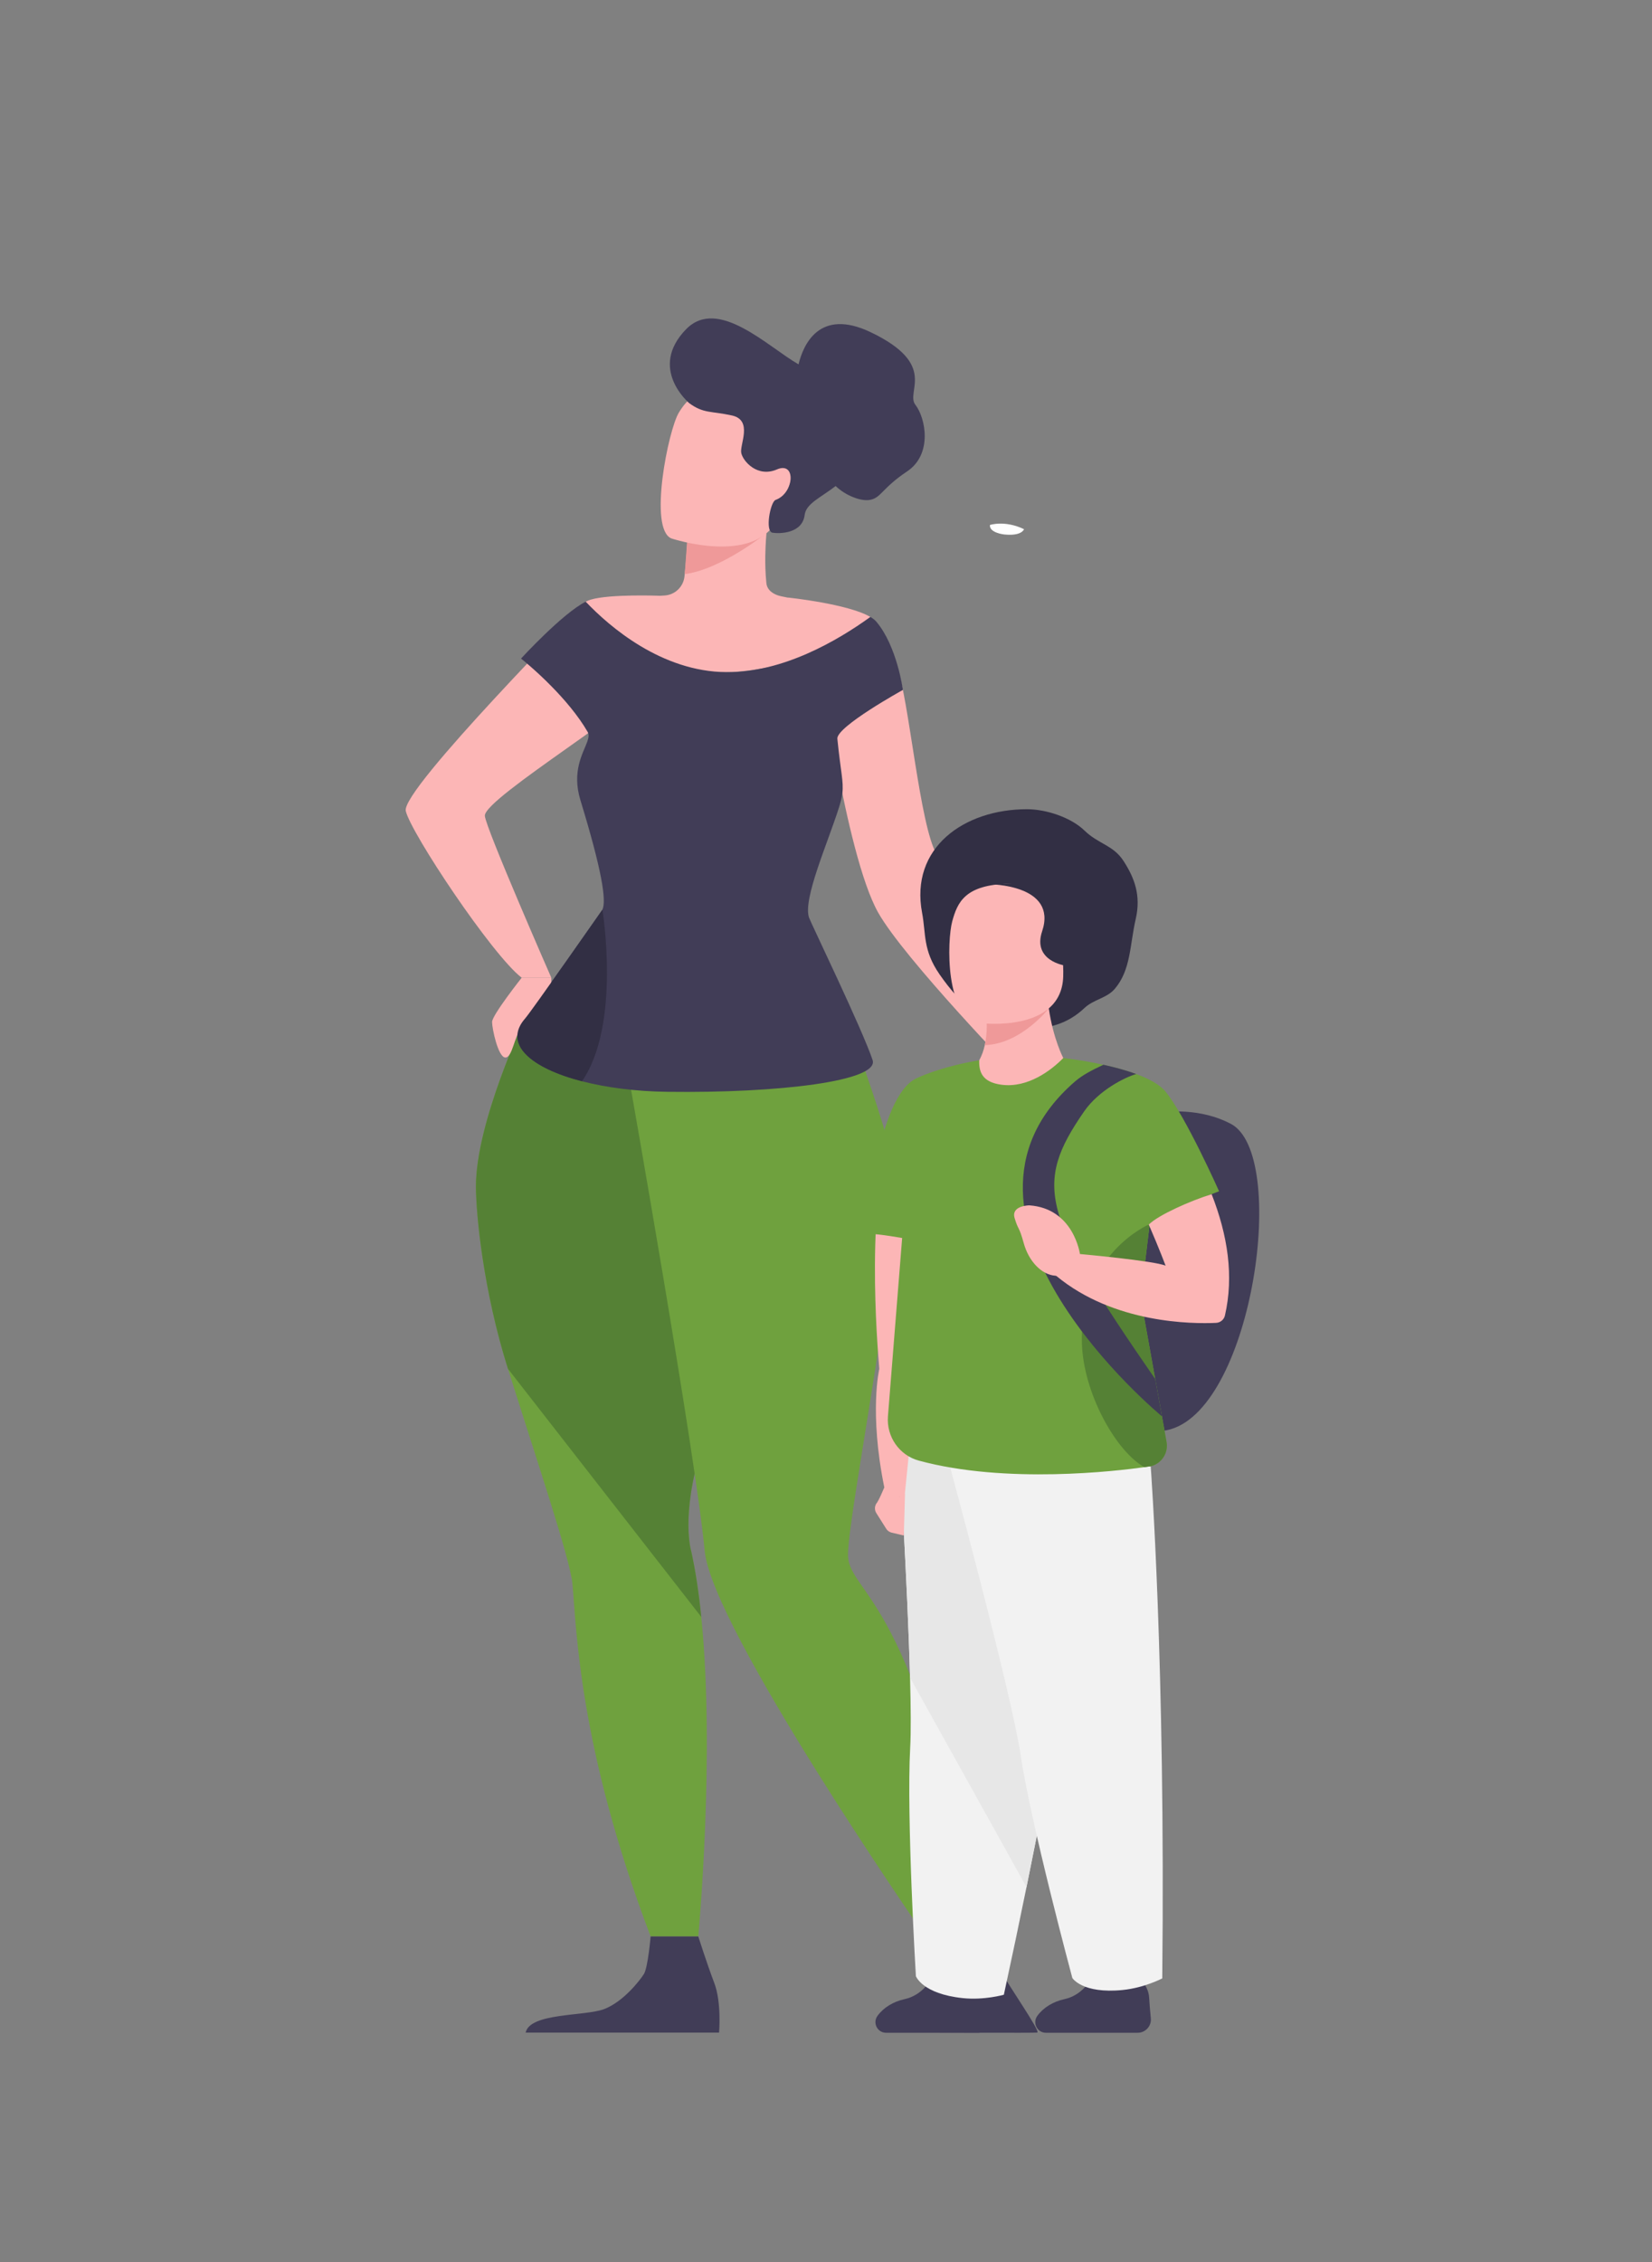 <?xml version="1.0" encoding="UTF-8" standalone="no"?>
<!DOCTYPE svg PUBLIC "-//W3C//DTD SVG 1.1//EN" "http://www.w3.org/Graphics/SVG/1.1/DTD/svg11.dtd">
<svg width="100%" height="100%" viewBox="0 0 95 130" version="1.1" xmlns="http://www.w3.org/2000/svg" xmlns:xlink="http://www.w3.org/1999/xlink" xml:space="preserve" xmlns:serif="http://www.serif.com/" style="fill-rule:evenodd;clip-rule:evenodd;stroke-linejoin:round;stroke-miterlimit:2;">
    <rect x="0" y="0" width="95" height="130" fill="#808080" stroke="none"/>
    <g id="Plan-de-travail1" serif:id="Plan de travail1" transform="matrix(1,0,0,1,-17,0)">
        <rect x="17" y="0" width="95" height="130" style="fill:none;"/>
        <g id="femme-seule---1-enfant" serif:id="femme seule + 1 enfant" transform="matrix(0.099,0,0,0.099,54.162,61.142)">
            <g transform="matrix(1,0,0,1,-2146.98,-1175.98)">
                <path d="M2315.74,1054.43C2305.82,1037.96 2299.67,964.455 2292.51,944.767C2287.99,932.322 2275.88,917.45 2277.16,916.526C2264.27,908.929 2229.41,905.275 2229.41,905.275C2229.41,905.3 2229.4,905.324 2229.4,905.349C2228.04,905.064 2226.69,904.781 2225.39,904.522C2221.21,903.68 2217.26,901.242 2216.79,897.006C2216.78,896.796 2216.75,896.576 2216.73,896.365C2216.19,891.157 2216.08,885.836 2216.14,881.219L2216.14,881.025C2216.26,873.484 2216.83,867.888 2216.83,867.888L2216.7,867.871L2171.5,860.605C2170.88,874.716 2170.07,885.22 2169.2,893.053C2168.54,899.046 2163.67,903.712 2157.65,904.077C2156.75,904.125 2155.83,904.182 2154.93,904.247L2154.93,904.239C2154.93,904.239 2125.79,903.105 2114.65,906.507C2113.77,906.774 2112.83,907.17 2111.81,907.681C2112.49,908.39 2004.52,1016.61 2007.3,1029.14C2010.09,1041.67 2057.47,1112.84 2074.64,1125.96L2091.84,1125.96C2091.84,1125.96 2053.73,1039.04 2053.24,1032C2052.51,1021.68 2149.06,963.957 2149.06,953.434C2149.06,949.606 2175.97,948.449 2193.58,948.584C2212.22,948.728 2247.33,938.992 2247.33,938.992C2247.33,938.992 2262.5,1053.99 2281.68,1088.1C2296.81,1115 2363.61,1183.92 2363.61,1183.92L2377.71,1171.42C2377.71,1171.42 2339.75,1094.31 2315.74,1054.43Z" style="fill:rgb(252,182,182);fill-rule:nonzero;"/>
            </g>
            <g transform="matrix(1,0,0,1,-2146.98,-1175.98)">
                <path d="M2178.95,1497.02C2187.1,1577.35 2177.22,1682.53 2177.22,1682.53L2149.54,1682.53C2107.75,1572.61 2106.49,1503.65 2104.11,1477.75C2102.82,1463.64 2083.77,1407.24 2066.67,1353C2052.38,1307.71 2048.16,1263.91 2048.07,1247.5C2047.88,1209.89 2076.66,1149.57 2076.66,1149.57C2076.66,1149.57 2130.5,1170.34 2163.73,1190.86C2174.82,1197.71 2183.3,1204.41 2186.2,1210.09C2193.91,1225.19 2199.62,1333.02 2179.12,1398.88C2166.78,1438.54 2173.1,1458.88 2173.1,1458.88C2175.66,1470.45 2177.56,1483.37 2178.95,1497.02Z" style="fill:rgb(111,161,62);fill-rule:nonzero;"/>
            </g>
            <g transform="matrix(1,0,0,1,-2146.98,-1175.98)">
                <path d="M2179.12,1398.88C2166.78,1438.54 2173.1,1458.88 2173.1,1458.88C2175.66,1470.45 2177.56,1483.37 2178.95,1497.02L2066.67,1353C2052.38,1307.71 2048.16,1263.91 2048.07,1247.5C2047.88,1209.89 2076.66,1149.57 2076.66,1149.57C2076.66,1149.57 2130.5,1170.34 2163.73,1190.86C2174.82,1197.71 2183.3,1204.41 2186.2,1210.09C2193.91,1225.19 2199.62,1333.02 2179.12,1398.88Z" style="fill:rgb(85,129,53);fill-rule:nonzero;"/>
            </g>
            <g transform="matrix(1,0,0,1,-2146.98,-1175.98)">
                <path d="M2149.54,1682.53C2149.54,1682.53 2147.97,1700.58 2145.65,1704.3C2143.33,1708.01 2133.58,1720.54 2122.44,1724.72C2111.3,1728.9 2079.42,1726.74 2076.94,1738.32L2189.29,1738.32C2189.29,1738.32 2190.84,1720.96 2186.51,1709.53C2182.17,1698.11 2177.22,1682.53 2177.22,1682.53L2149.54,1682.53Z" style="fill:rgb(65,61,87);fill-rule:nonzero;"/>
            </g>
            <g transform="matrix(1,0,0,1,-2146.98,-1175.98)">
                <path d="M2337.36,1678.46C2337.36,1678.46 2349.93,1695.63 2353.02,1702.44C2356.12,1709.25 2376.54,1738.08 2374.07,1738.32C2371.6,1738.56 2317.12,1738.32 2317.12,1738.32C2317.12,1738.32 2311.55,1724.72 2312.17,1715.44C2312.79,1706.15 2304.74,1688.53 2306.29,1678.46C2307.83,1668.39 2337.36,1678.46 2337.36,1678.46Z" style="fill:rgb(65,61,87);fill-rule:nonzero;"/>
            </g>
            <g transform="matrix(1,0,0,1,-2146.98,-1175.98)">
                <path d="M2337.36,1678.46L2306.29,1678.46C2306.29,1678.46 2185.11,1503.28 2180.94,1458.73C2175.73,1403.03 2136.8,1183.17 2136.8,1183.17L2261.11,1144.47C2261.11,1144.47 2271.98,1172.41 2281.09,1200.58C2285.05,1212.86 2288.68,1225.12 2290.94,1235.2C2295.92,1257.44 2281.9,1341.54 2272.34,1401.28C2267.61,1430.7 2263.97,1454.24 2264.21,1461.59C2264.94,1483.88 2305.79,1486.77 2337.36,1678.46Z" style="fill:rgb(111,161,62);fill-rule:nonzero;"/>
            </g>
            <g transform="matrix(1,0,0,1,-2146.98,-1175.98)">
                <path d="M2170.88,872.799C2170.81,873.923 2170.74,875.017 2170.67,876.072C2170.74,875.017 2170.81,873.923 2170.88,872.799Z" style="fill:rgb(11,7,84);fill-rule:nonzero;"/>
            </g>
            <g transform="matrix(1,0,0,1,-2146.98,-1175.98)">
                <path d="M2171.14,868.161C2171.08,869.36 2171.02,870.53 2170.95,871.676C2171.02,870.53 2171.07,869.36 2171.14,868.161Z" style="fill:rgb(11,7,84);fill-rule:nonzero;"/>
            </g>
            <g transform="matrix(1,0,0,1,-2146.98,-1175.98)">
                <path d="M2171.51,860.605C2171.47,861.488 2171.44,862.356 2171.39,863.207C2171.43,862.356 2171.47,861.488 2171.51,860.605Z" style="fill:rgb(11,7,84);fill-rule:nonzero;"/>
            </g>
            <g transform="matrix(1,0,0,1,-2146.98,-1175.98)">
                <path d="M2278.47,1173.75C2282.52,1185.93 2224.03,1193.05 2159.12,1192.19C2140.78,1191.95 2123.72,1189.71 2109.68,1186.07C2079.96,1178.39 2063.61,1164.41 2076.66,1149.58C2080.37,1145.36 2121.52,1086.48 2121.52,1086.48C2123.94,1081.21 2121.31,1063.94 2108.75,1022.88C2103.61,1006.1 2110.31,995.651 2112.71,988.993L2112.71,988.978C2113.54,986.662 2113.85,984.807 2112.97,983.291C2107.35,973.578 2099.24,964.212 2091.89,956.747C2082.45,947.132 2074.26,940.684 2074.26,940.684C2074.26,940.684 2098.36,914.426 2111.82,907.677C2125.7,922.224 2155.8,948.285 2193.59,948.58C2226.2,948.829 2257.88,930.458 2277.17,916.523C2278.62,917.374 2279.79,918.28 2280.6,919.23C2292.65,933.37 2296.09,958.881 2296.09,958.881C2296.09,958.881 2257.31,980.282 2258,987.25C2259.92,1006.45 2261.74,1012.07 2260.9,1018.92L2260.89,1018.99C2260.59,1021.4 2259.95,1023.97 2258.88,1027.34C2252.27,1048.12 2237.95,1080.2 2241.52,1091.01C2242.45,1093.81 2272.66,1156.26 2278.47,1173.75Z" style="fill:rgb(65,61,87);fill-rule:nonzero;"/>
            </g>
            <g transform="matrix(1,0,0,1,-2146.98,-1175.98)">
                <path d="M2114.66,906.5C2115.29,906.312 2115.96,906.13 2116.7,905.973C2115.96,906.139 2115.28,906.319 2114.65,906.508L2114.66,906.5Z" style="fill:rgb(252,146,144);fill-rule:nonzero;"/>
            </g>
            <g transform="matrix(1,0,0,1,-2146.98,-1175.98)">
                <path d="M2074.64,1125.96C2074.64,1125.96 2057.44,1147.68 2057.44,1151.63C2057.44,1155.57 2060.93,1172.05 2065.1,1172.29C2069.28,1172.52 2070.68,1158.82 2073.92,1156.27C2077.17,1153.72 2088.78,1148.92 2090.41,1144.47C2092.03,1140.02 2091.84,1125.96 2091.84,1125.96L2074.64,1125.96Z" style="fill:rgb(252,182,182);fill-rule:nonzero;"/>
            </g>
            <g transform="matrix(1,0,0,1,-2146.98,-1175.98)">
                <path d="M2169.36,891.656C2190.71,888.911 2216.71,867.868 2216.71,867.868C2201.54,859.638 2188.37,858.844 2178.15,861.671C2175.71,862.344 2173.44,863.219 2171.34,864.256L2169.36,891.656Z" style="fill:rgb(239,153,153);fill-rule:nonzero;"/>
            </g>
            <g transform="matrix(1,0,0,1,-2146.98,-1175.98)">
                <path d="M2161.63,870.961C2161.63,870.961 2214.43,888.584 2224.9,855.528C2235.37,822.473 2249.24,802.485 2215.96,789.836C2182.69,777.185 2172.11,787.713 2165.93,797.897C2159.76,808.081 2148.16,865.523 2161.63,870.961Z" style="fill:rgb(252,182,182);fill-rule:nonzero;"/>
            </g>
            <g transform="matrix(1,0,0,1,-2146.98,-1175.98)">
                <path d="M2303.32,793.354C2297.41,785.756 2316.83,770.085 2277.38,751.247C2247.46,736.958 2238.18,758.603 2235.45,769.892C2217.66,759.738 2188.62,730.488 2170.1,749.544C2147.92,772.357 2171.97,792.439 2171.97,792.439C2180.38,798.564 2184.47,796.87 2196.77,799.572C2209.06,802.272 2201.21,816.499 2202.17,821.297C2203.13,826.096 2211.52,835.796 2222.89,830.896C2234.26,825.997 2232.95,844.728 2222.14,848.581C2219.06,849.68 2215.86,866.902 2220.33,867.628C2224.08,868.238 2237.63,868.367 2239.01,857.31C2239.83,850.746 2248.17,847.318 2257.01,840.538C2263.13,846.359 2271.73,849.328 2276.47,848.647C2283.46,847.646 2283.54,842.042 2298.5,832.054C2313.47,822.066 2309.24,800.953 2303.32,793.354Z" style="fill:rgb(65,61,87);fill-rule:nonzero;"/>
            </g>
            <g transform="matrix(1,0,0,1,-2146.98,-1175.98)">
                <path d="M2109.67,1186.07C2079.96,1178.39 2063.61,1164.41 2076.66,1149.58C2080.37,1145.37 2121.52,1086.48 2121.52,1086.48C2121.52,1086.48 2132.54,1152.97 2109.67,1186.07Z" style="fill:rgb(50,47,68);fill-rule:nonzero;"/>
            </g>
            <g transform="matrix(1,0,0,1,-2146.98,-1175.98)">
                <path d="M2218.88,901.282C2219.82,902.247 2221.03,903.017 2222.35,903.582C2221.03,903.017 2219.83,902.256 2218.88,901.282Z" style="fill:rgb(252,146,144);fill-rule:nonzero;"/>
            </g>
            <g transform="matrix(1,0,0,1,-2146.98,-1175.98)">
                <path d="M2222.35,903.582C2222.84,903.786 2223.33,903.967 2223.85,904.125C2223.33,903.975 2222.84,903.792 2222.35,903.582Z" style="fill:rgb(252,146,144);fill-rule:nonzero;"/>
            </g>
            <g transform="matrix(1,0,0,1,-2146.98,-1175.98)">
                <path d="M2377.71,1171.42C2377.71,1171.42 2401.46,1177.57 2404.71,1180.89C2407.96,1184.2 2417.27,1209.96 2414,1210.2C2396.97,1211.44 2388,1202.31 2388,1202.31C2377.71,1190.98 2362.33,1189.18 2363.09,1180.89C2363.86,1172.6 2377.71,1171.42 2377.71,1171.42Z" style="fill:rgb(252,146,144);fill-rule:nonzero;"/>
            </g>
            <g transform="matrix(1,0,0,1,-2146.98,-1175.98)">
                <path d="M2366.43,865.581C2366.43,865.581 2365.26,869.725 2354.88,868.64C2354.88,868.64 2346.17,867.732 2346.63,863.145C2346.63,863.145 2355.24,860.23 2366.43,865.581Z" style="fill:white;fill-rule:nonzero;"/>
            </g>
            <g transform="matrix(-1,0,0,1,295.547,142.303)">
                <g transform="matrix(1,0,0,1,-1678.84,-1318.29)">
                    <path d="M1808.98,1707.34C1808.98,1707.34 1813.72,1716.6 1824.23,1718.89C1830.85,1720.33 1836.51,1723.77 1840.04,1728.6C1843.02,1732.68 1840.14,1738.43 1835.08,1738.43L1781.75,1738.43C1777.21,1738.43 1773.67,1734.51 1774.12,1729.99C1774.52,1726.04 1774.93,1721.44 1775.11,1717.91C1775.51,1710.21 1783.22,1704 1783.22,1704L1808.98,1707.34Z" style="fill:rgb(65,61,87);fill-rule:nonzero;"/>
                </g>
                <g transform="matrix(1,0,0,1,-1678.84,-1318.29)">
                    <path d="M1821.06,1572.84C1823.28,1613.4 1817.75,1705.57 1817.75,1705.57C1817.75,1705.57 1814.03,1715.85 1790.55,1718.31C1777.97,1719.62 1766.65,1716.35 1766.65,1716.35C1761.91,1694.53 1757.53,1673.69 1753.5,1653.88C1724.51,1511.66 1713.2,1423.81 1713.2,1423.81L1827.63,1397.21C1827.63,1397.21 1822.62,1477.5 1821.15,1532.25C1820.68,1549.35 1820.57,1563.95 1821.06,1572.84Z" style="fill:rgb(242,242,242);fill-rule:nonzero;"/>
                </g>
                <g transform="matrix(1,0,0,1,-1678.84,-1318.29)">
                    <path d="M1827.63,1397.21C1827.63,1397.21 1822.62,1477.5 1821.15,1532.25L1753.5,1653.88C1724.51,1511.66 1713.2,1423.81 1713.2,1423.81L1827.63,1397.21Z" style="fill:rgb(231,231,231);fill-rule:nonzero;"/>
                </g>
                <g transform="matrix(1,0,0,1,-1678.84,-1318.29)">
                    <path d="M1712.58,1213.32C1712.58,1213.32 1668.3,1193.16 1634.8,1210.79C1601.3,1228.42 1621.78,1373.96 1669.69,1388.06C1669.69,1388.06 1759.44,1416.76 1712.58,1213.32Z" style="fill:rgb(65,61,87);fill-rule:nonzero;"/>
                </g>
                <g transform="matrix(1,0,0,1,-1678.84,-1318.29)">
                    <path d="M1827.08,1427.19L1827.39,1427.01L1827.24,1427.2C1827.22,1427.23 1827.16,1427.21 1827.08,1427.19ZM1840.67,1431.13C1840.54,1430.94 1840.4,1430.75 1840.24,1430.57C1839.18,1428.96 1837.4,1424.95 1836.09,1421.85C1845,1378.24 1839,1353.03 1839,1353.03C1840.06,1340.33 1847.64,1251.65 1830.19,1210.56C1821.77,1190.74 1807.66,1190.7 1807.66,1190.7C1807.66,1190.7 1810.97,1222.37 1808.79,1239.4C1806.78,1255.03 1821.68,1401.48 1824.14,1425.42C1824.1,1425.41 1824.07,1425.41 1824.06,1425.43L1824.76,1449.77L1831.91,1448.08C1832.21,1448 1832.51,1447.9 1832.8,1447.76C1833.67,1447.36 1834.43,1446.72 1834.98,1445.86L1840.75,1436.72C1841.86,1434.96 1841.75,1432.77 1840.67,1431.13Z" style="fill:rgb(252,182,182);fill-rule:nonzero;"/>
                </g>
                <g transform="matrix(1,0,0,1,-1678.84,-1318.29)">
                    <path d="M1716.13,1707.34C1716.13,1707.34 1720.88,1716.6 1731.38,1718.89C1738,1720.33 1743.67,1723.77 1747.2,1728.6C1750.18,1732.68 1747.29,1738.43 1742.24,1738.43L1688.91,1738.43C1684.37,1738.43 1680.82,1734.51 1681.28,1729.99C1681.67,1726.04 1682.09,1721.44 1682.27,1717.91C1682.66,1710.21 1690.38,1704 1690.38,1704L1716.13,1707.34Z" style="fill:rgb(65,61,87);fill-rule:nonzero;"/>
                </g>
                <g transform="matrix(1,0,0,1,-1678.84,-1318.29)">
                    <path d="M1753.24,1028.15C1741.83,1028.15 1727.5,1033.06 1719.81,1040.54C1711.65,1048.47 1703.15,1048.88 1697.1,1058.25C1690.79,1068.01 1686.89,1078.16 1690.06,1091.9C1693.52,1106.91 1692.82,1121.43 1702.24,1132.45C1706.91,1137.91 1714.51,1138.52 1719.81,1143.54C1729.55,1152.74 1740.61,1155.65 1753.24,1155.65C1777.03,1155.65 1791.84,1141.55 1804.02,1123.99C1813.78,1109.91 1811.85,1100.43 1814.13,1088.39C1821.34,1050.5 1789.73,1028.15 1753.24,1028.15Z" style="fill:rgb(50,47,68);fill-rule:nonzero;"/>
                </g>
                <g transform="matrix(1,0,0,1,-1678.84,-1318.29)">
                    <path d="M1786.74,1180.89L1741.25,1204.14L1732.14,1172.58C1732.14,1172.58 1737.93,1161.66 1740.55,1143.77C1741.65,1136.25 1742.19,1127.5 1741.5,1117.8L1778.56,1136.78C1778.56,1136.78 1777.67,1140.2 1777.08,1145.26C1776.45,1150.72 1776.17,1158.09 1777.72,1165.09C1779.06,1171.1 1781.75,1176.84 1786.74,1180.89Z" style="fill:rgb(252,182,182);fill-rule:nonzero;"/>
                </g>
                <g transform="matrix(1,0,0,1,-1678.84,-1318.29)">
                    <path d="M1681.36,1409.56C1681.36,1409.56 1672.71,1524.18 1674.64,1706.87C1674.64,1706.87 1685.07,1712.35 1697.65,1713.6C1721.15,1715.94 1726.87,1706.63 1726.87,1706.63C1726.87,1706.63 1750.89,1617.47 1756.9,1577.29C1762.44,1540.26 1798.8,1406.61 1798.8,1406.61L1681.36,1409.56Z" style="fill:rgb(242,242,242);fill-rule:nonzero;"/>
                </g>
                <g transform="matrix(1,0,0,1,-1678.84,-1318.29)">
                    <path d="M1816.8,1184.07C1812.76,1182.18 1800.04,1177.04 1780.96,1173.9C1781.16,1180.44 1779.44,1186.6 1767.97,1188.1C1752.7,1190.09 1739.05,1179.67 1732.14,1172.59L1732.13,1172.59L1732.14,1172.58C1732.14,1172.58 1721.37,1173.74 1708.82,1176.49C1702.54,1177.86 1695.81,1179.64 1689.77,1181.88C1682.43,1184.58 1676.1,1187.95 1672.72,1192.09L1672.71,1192.09L1672.71,1192.1C1660.96,1206.51 1641.64,1249.93 1641.64,1249.93C1641.64,1249.93 1673.81,1261.85 1681.93,1268.81L1682.11,1270.36L1687.15,1312.17L1672.15,1395.46C1672.02,1396.19 1671.95,1396.92 1671.95,1397.63C1671.95,1403.2 1675.76,1408.21 1681.35,1409.55C1681.35,1409.55 1682.64,1409.77 1685.02,1410.09C1700.91,1412.33 1765.45,1420.03 1816.05,1406.29C1827.42,1403.2 1834.92,1392.34 1833.98,1380.57L1825.73,1277.06C1830.13,1276.3 1835.21,1275.5 1839.34,1275.04C1842.78,1274.67 1845.54,1274.54 1846.68,1274.88C1846.68,1274.88 1840.97,1194.05 1816.8,1184.07Z" style="fill:rgb(111,161,62);fill-rule:nonzero;"/>
                </g>
                <g transform="matrix(1,0,0,1,-1678.84,-1318.29)">
                    <path d="M1721.33,1337.69C1720.68,1366.75 1701.64,1400.89 1685.02,1410.09C1682.64,1409.77 1681.35,1409.55 1681.35,1409.55C1675.76,1408.21 1671.95,1403.2 1671.95,1397.63C1671.95,1396.92 1672.02,1396.19 1672.15,1395.46L1687.15,1312.17L1682.11,1270.36C1682.35,1269.63 1682.48,1269.25 1682.48,1269.25C1682.48,1269.25 1722.46,1286.36 1721.33,1337.69Z" style="fill:rgb(85,129,53);fill-rule:nonzero;"/>
                </g>
                <g transform="matrix(1,0,0,1,-1678.84,-1318.29)">
                    <path d="M1674.83,1380.58L1678.73,1358.95C1744.68,1263.52 1749.67,1246.41 1720.01,1203.56C1711.52,1191.29 1696.07,1183.62 1689.77,1181.88C1695.81,1179.64 1702.54,1177.86 1708.82,1176.49C1715.08,1179.43 1720.84,1182.32 1725.3,1186.18C1815.83,1264.56 1674.83,1380.58 1674.83,1380.58Z" style="fill:rgb(65,61,87);fill-rule:nonzero;"/>
                </g>
                <g transform="matrix(1,0,0,1,-1678.84,-1318.29)">
                    <path d="M1751.85,1258.11C1726.03,1259.9 1722.46,1286.36 1722.46,1286.36C1722.46,1286.36 1679.12,1290.29 1672.71,1293.14C1672.71,1293.14 1676.23,1283.63 1682.48,1269.25C1676.83,1263.69 1658.26,1255.43 1645.96,1251.63C1636.58,1275.56 1632.98,1299.24 1638.24,1322.07C1638.8,1324.49 1640.92,1326.21 1643.39,1326.33C1657.18,1326.97 1702.76,1326.74 1736.13,1299.11L1736.72,1298.95C1744.71,1298.47 1752.21,1290.54 1755.09,1280.11C1757.97,1269.68 1758.2,1272.87 1760.4,1265.52C1762.61,1258.18 1751.85,1258.11 1751.85,1258.11Z" style="fill:rgb(252,182,182);fill-rule:nonzero;"/>
                </g>
                <g transform="matrix(1,0,0,1,-1678.84,-1318.29)">
                    <path d="M1777.72,1165.09C1756.65,1164.53 1740.55,1143.77 1740.55,1143.77L1777.08,1145.26C1776.45,1150.72 1776.17,1158.09 1777.72,1165.09Z" style="fill:rgb(239,153,153);fill-rule:nonzero;"/>
                </g>
                <g transform="matrix(1,0,0,1,-1678.84,-1318.29)">
                    <path d="M1779.73,1152.36C1779.73,1152.36 1733.16,1158.04 1732.17,1125.23C1731.18,1092.43 1750.58,1071.18 1763.54,1071.42C1789.37,1071.91 1793.63,1082.34 1796.63,1093.21C1799.62,1104.08 1801.16,1150.05 1779.73,1152.36Z" style="fill:rgb(252,182,182);fill-rule:nonzero;"/>
                </g>
                <g transform="matrix(1,0,0,1,-1678.84,-1318.29)">
                    <path d="M1775.06,1071.73C1775.06,1071.73 1735.27,1071.7 1744.42,1099.02C1750.18,1116.24 1731.02,1118.92 1731.02,1118.92L1721.79,1091.32L1727.57,1069.82L1775.06,1071.73Z" style="fill:rgb(50,47,68);fill-rule:nonzero;"/>
                </g>
            </g>
        </g>
    </g>
</svg>
